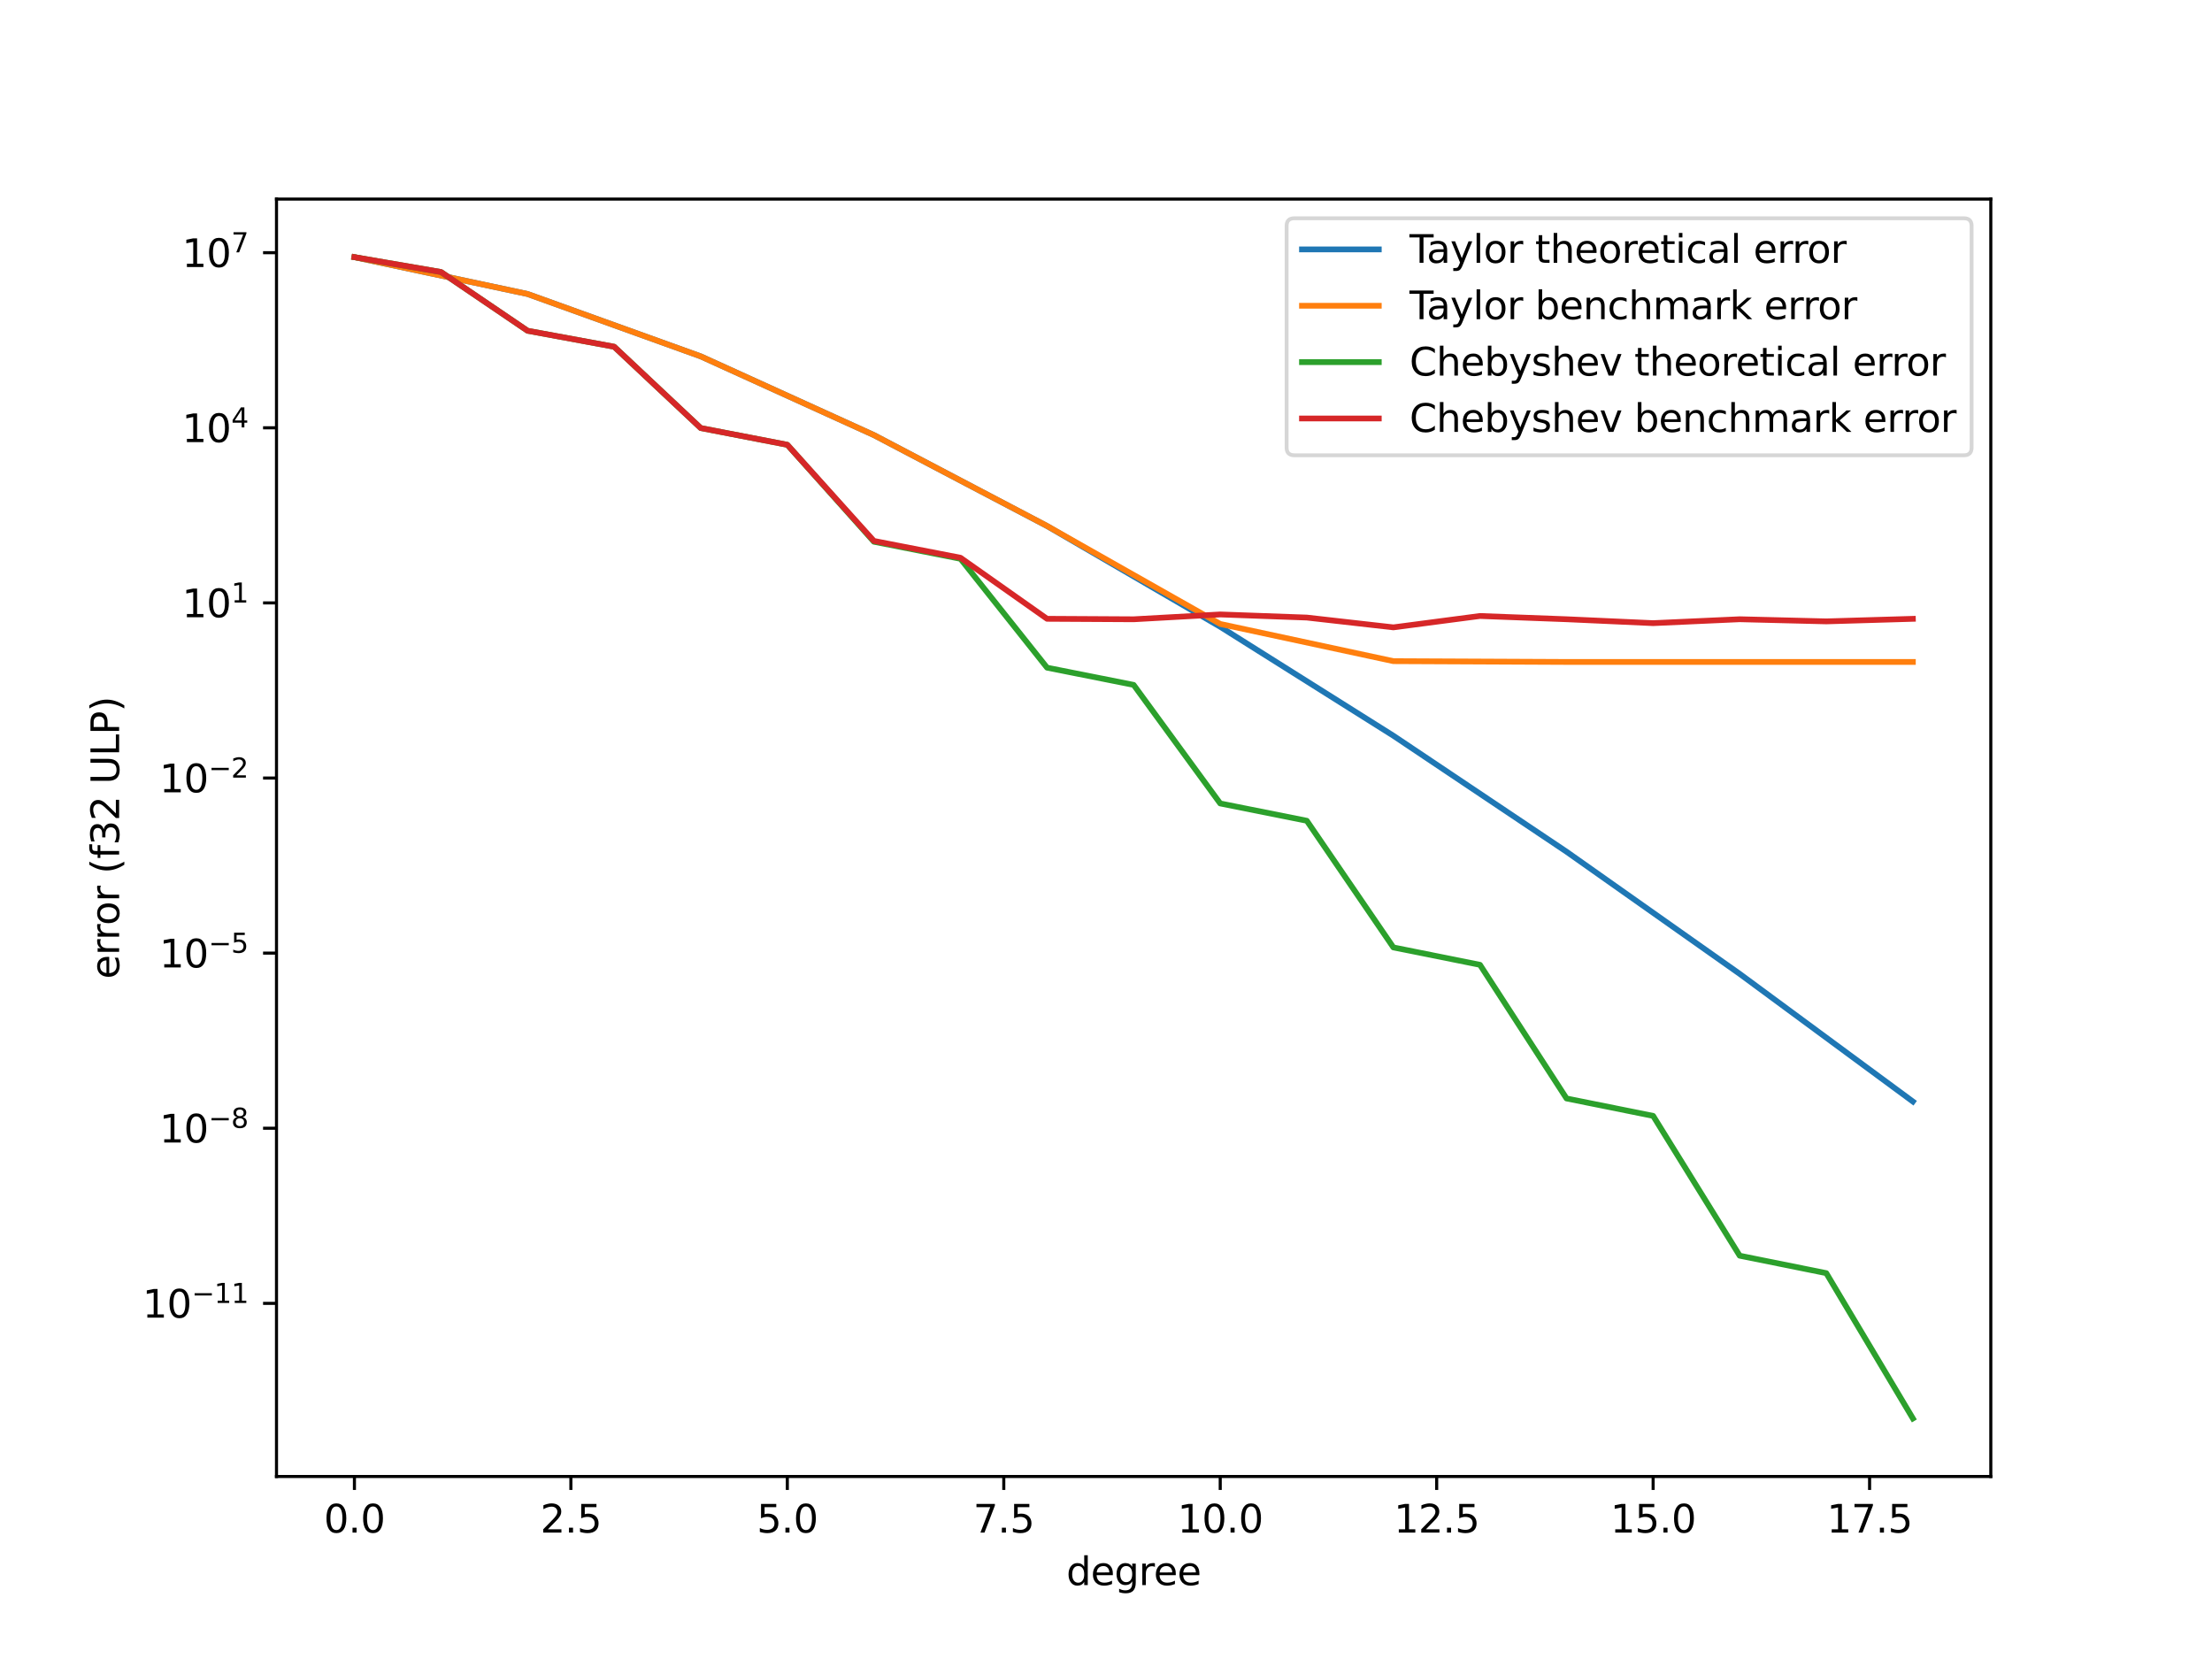 <svg xmlns="http://www.w3.org/2000/svg" xmlns:xlink="http://www.w3.org/1999/xlink" width="768" height="576" viewBox="0 0 576 432"><defs><style>*{stroke-linejoin:round;stroke-linecap:butt}</style></defs><g id="figure_1"><path id="patch_1" d="M0 432h576V0H0z" style="fill:#fff"/><g id="axes_1"><path id="patch_2" d="M72 384.48h446.4V51.84H72z" style="fill:#fff"/><g id="matplotlib.axis_1"><g id="xtick_1"><g id="line2d_1"><defs><path id="macddfbb88b" d="M0 0v3.5" style="stroke:#000;stroke-width:.8"/></defs><use xlink:href="#macddfbb88b" x="92.291" y="384.48" style="stroke:#000;stroke-width:.8"/></g><g id="text_1" transform="matrix(.1 0 0 -.1 84.34 399.078)"><defs><path id="DejaVuSans-30" d="M2034 4250q-487 0-733-480-245-479-245-1442 0-959 245-1439 246-480 733-480 491 0 736 480 246 480 246 1439 0 963-246 1442-245 480-736 480m0 500q785 0 1199-621 414-620 414-1801 0-1178-414-1799Q2819-91 2034-91q-784 0-1198 620-414 621-414 1799 0 1181 414 1801 414 621 1198 621" transform="scale(.016)"/><path id="DejaVuSans-2e" d="M684 794h660V0H684z" transform="scale(.016)"/></defs><use xlink:href="#DejaVuSans-30"/><use xlink:href="#DejaVuSans-2e" x="63.623"/><use xlink:href="#DejaVuSans-30" x="95.41"/></g></g><g id="xtick_2"><use xlink:href="#macddfbb88b" id="line2d_2" x="148.655" y="384.48" style="stroke:#000;stroke-width:.8"/><g id="text_2" transform="matrix(.1 0 0 -.1 140.703 399.078)"><defs><path id="DejaVuSans-32" d="M1228 531h2203V0H469v531q359 372 979 998 621 627 780 809 303 340 423 576 121 236 121 464 0 372-261 606-261 235-680 235-297 0-627-103-329-103-704-313v638q381 153 712 231 332 78 607 78 725 0 1156-363 431-362 431-968 0-288-108-546-107-257-392-607-78-91-497-524-418-433-1181-1211" transform="scale(.016)"/><path id="DejaVuSans-35" d="M691 4666h2478v-532H1269V2991q137 47 274 70 138 23 276 23 781 0 1237-428 457-428 457-1159 0-753-469-1171Q2575-91 1722-91q-294 0-599 50Q819 9 494 109v635q281-153 581-228t634-75q541 0 856 284 316 284 316 772 0 487-316 771-315 285-856 285-253 0-505-56-251-56-513-175z" transform="scale(.016)"/></defs><use xlink:href="#DejaVuSans-32"/><use xlink:href="#DejaVuSans-2e" x="63.623"/><use xlink:href="#DejaVuSans-35" x="95.41"/></g></g><g id="xtick_3"><use xlink:href="#macddfbb88b" id="line2d_3" x="205.018" y="384.48" style="stroke:#000;stroke-width:.8"/><g id="text_3" transform="matrix(.1 0 0 -.1 197.067 399.078)"><use xlink:href="#DejaVuSans-35"/><use xlink:href="#DejaVuSans-2e" x="63.623"/><use xlink:href="#DejaVuSans-30" x="95.41"/></g></g><g id="xtick_4"><use xlink:href="#macddfbb88b" id="line2d_4" x="261.382" y="384.48" style="stroke:#000;stroke-width:.8"/><g id="text_4" transform="matrix(.1 0 0 -.1 253.43 399.078)"><defs><path id="DejaVuSans-37" d="M525 4666h3000v-269L1831 0h-659l1594 4134H525z" transform="scale(.016)"/></defs><use xlink:href="#DejaVuSans-37"/><use xlink:href="#DejaVuSans-2e" x="63.623"/><use xlink:href="#DejaVuSans-35" x="95.41"/></g></g><g id="xtick_5"><use xlink:href="#macddfbb88b" id="line2d_5" x="317.745" y="384.48" style="stroke:#000;stroke-width:.8"/><g id="text_5" transform="matrix(.1 0 0 -.1 306.613 399.078)"><defs><path id="DejaVuSans-31" d="M794 531h1031v3560L703 3866v575l1116 225h631V531h1031V0H794z" transform="scale(.016)"/></defs><use xlink:href="#DejaVuSans-31"/><use xlink:href="#DejaVuSans-30" x="63.623"/><use xlink:href="#DejaVuSans-2e" x="127.246"/><use xlink:href="#DejaVuSans-30" x="159.033"/></g></g><g id="xtick_6"><use xlink:href="#macddfbb88b" id="line2d_6" x="374.109" y="384.48" style="stroke:#000;stroke-width:.8"/><g id="text_6" transform="matrix(.1 0 0 -.1 362.976 399.078)"><use xlink:href="#DejaVuSans-31"/><use xlink:href="#DejaVuSans-32" x="63.623"/><use xlink:href="#DejaVuSans-2e" x="127.246"/><use xlink:href="#DejaVuSans-35" x="159.033"/></g></g><g id="xtick_7"><use xlink:href="#macddfbb88b" id="line2d_7" x="430.473" y="384.48" style="stroke:#000;stroke-width:.8"/><g id="text_7" transform="matrix(.1 0 0 -.1 419.34 399.078)"><use xlink:href="#DejaVuSans-31"/><use xlink:href="#DejaVuSans-35" x="63.623"/><use xlink:href="#DejaVuSans-2e" x="127.246"/><use xlink:href="#DejaVuSans-30" x="159.033"/></g></g><g id="xtick_8"><use xlink:href="#macddfbb88b" id="line2d_8" x="486.836" y="384.48" style="stroke:#000;stroke-width:.8"/><g id="text_8" transform="matrix(.1 0 0 -.1 475.704 399.078)"><use xlink:href="#DejaVuSans-31"/><use xlink:href="#DejaVuSans-37" x="63.623"/><use xlink:href="#DejaVuSans-2e" x="127.246"/><use xlink:href="#DejaVuSans-35" x="159.033"/></g></g><g id="text_9" transform="matrix(.1 0 0 -.1 277.679 412.757)"><defs><path id="DejaVuSans-64" d="M2906 2969v1894h575V0h-575v525q-181-312-458-464-276-152-664-152-634 0-1033 506-398 507-398 1332t398 1331q399 506 1033 506 388 0 664-152 277-151 458-463M947 1747q0-634 261-995t717-361 718 361q263 361 263 995t-263 995q-262 361-718 361t-717-361-261-995" transform="scale(.016)"/><path id="DejaVuSans-65" d="M3597 1894v-281H953q38-594 358-905t892-311q331 0 642 81t618 244V178Q3153 47 2828-22t-659-69q-838 0-1327 487-489 488-489 1320 0 859 464 1363 464 505 1252 505 706 0 1117-455 411-454 411-1235m-575 169q-6 471-264 752-258 282-683 282-481 0-770-272t-333-766z" transform="scale(.016)"/><path id="DejaVuSans-67" d="M2906 1791q0 625-258 968-257 344-723 344-462 0-720-344-258-343-258-968 0-622 258-966t720-344q466 0 723 344 258 344 258 966m575-1357q0-893-397-1329-396-436-1215-436-303 0-572 45t-522 139v559q253-137 500-202 247-66 503-66 566 0 847 295t281 892v285q-178-310-456-463T1784 0Q1141 0 747 490 353 981 353 1791q0 812 394 1302 394 491 1037 491 388 0 666-153t456-462v531h575z" transform="scale(.016)"/><path id="DejaVuSans-72" d="M2631 2963q-97 56-211 82-114 27-251 27-488 0-749-317t-261-911V0H581v3500h578v-544q182 319 472 473 291 155 707 155 59 0 131-8 72-7 159-23z" transform="scale(.016)"/></defs><use xlink:href="#DejaVuSans-64"/><use xlink:href="#DejaVuSans-65" x="63.477"/><use xlink:href="#DejaVuSans-67" x="125"/><use xlink:href="#DejaVuSans-72" x="188.477"/><use xlink:href="#DejaVuSans-65" x="227.34"/><use xlink:href="#DejaVuSans-65" x="288.863"/></g></g><g id="matplotlib.axis_2"><g id="ytick_1"><g id="line2d_9"><defs><path id="mc7b2be05ec" d="M0 0h-3.5" style="stroke:#000;stroke-width:.8"/></defs><use xlink:href="#mc7b2be05ec" x="72" y="339.388" style="stroke:#000;stroke-width:.8"/></g><g id="text_10" transform="matrix(.1 0 0 -.1 37.1 343.187)"><defs><path id="DejaVuSans-2212" d="M678 2272h4006v-531H678z" transform="scale(.016)"/></defs><use xlink:href="#DejaVuSans-31" transform="translate(0 .684)"/><use xlink:href="#DejaVuSans-30" transform="translate(63.623 .684)"/><use xlink:href="#DejaVuSans-2212" transform="matrix(.7 0 0 .7 128.203 38.966)"/><use xlink:href="#DejaVuSans-31" transform="matrix(.7 0 0 .7 186.855 38.966)"/><use xlink:href="#DejaVuSans-31" transform="matrix(.7 0 0 .7 231.392 38.966)"/></g></g><g id="ytick_2"><use xlink:href="#mc7b2be05ec" id="line2d_10" x="72" y="293.79" style="stroke:#000;stroke-width:.8"/><g id="text_11" transform="matrix(.1 0 0 -.1 41.5 297.59)"><defs><path id="DejaVuSans-38" d="M2034 2216q-450 0-708-241-257-241-257-662 0-422 257-663 258-241 708-241t709 242q260 243 260 662 0 421-258 662-257 241-711 241m-631 268q-406 100-633 378-226 279-226 679 0 559 398 884 399 325 1092 325 697 0 1094-325t397-884q0-400-227-679-226-278-629-378 456-106 710-416 255-309 255-755 0-679-414-1042Q2806-91 2034-91q-771 0-1186 362-414 363-414 1042 0 446 256 755 257 310 713 416m-231 997q0-362 226-565 227-203 636-203 407 0 636 203 230 203 230 565 0 363-230 566-229 203-636 203-409 0-636-203-226-203-226-566" transform="scale(.016)"/></defs><use xlink:href="#DejaVuSans-31" transform="translate(0 .766)"/><use xlink:href="#DejaVuSans-30" transform="translate(63.623 .766)"/><use xlink:href="#DejaVuSans-2212" transform="matrix(.7 0 0 .7 128.203 39.047)"/><use xlink:href="#DejaVuSans-38" transform="matrix(.7 0 0 .7 186.855 39.047)"/></g></g><g id="ytick_3"><use xlink:href="#mc7b2be05ec" id="line2d_11" x="72" y="248.192" style="stroke:#000;stroke-width:.8"/><g id="text_12" transform="matrix(.1 0 0 -.1 41.5 251.991)"><use xlink:href="#DejaVuSans-31" transform="translate(0 .684)"/><use xlink:href="#DejaVuSans-30" transform="translate(63.623 .684)"/><use xlink:href="#DejaVuSans-2212" transform="matrix(.7 0 0 .7 128.203 38.966)"/><use xlink:href="#DejaVuSans-35" transform="matrix(.7 0 0 .7 186.855 38.966)"/></g></g><g id="ytick_4"><use xlink:href="#mc7b2be05ec" id="line2d_12" x="72" y="202.594" style="stroke:#000;stroke-width:.8"/><g id="text_13" transform="matrix(.1 0 0 -.1 41.5 206.393)"><use xlink:href="#DejaVuSans-31" transform="translate(0 .766)"/><use xlink:href="#DejaVuSans-30" transform="translate(63.623 .766)"/><use xlink:href="#DejaVuSans-2212" transform="matrix(.7 0 0 .7 128.203 39.047)"/><use xlink:href="#DejaVuSans-32" transform="matrix(.7 0 0 .7 186.855 39.047)"/></g></g><g id="ytick_5"><use xlink:href="#mc7b2be05ec" id="line2d_13" x="72" y="156.996" style="stroke:#000;stroke-width:.8"/><g id="text_14" transform="matrix(.1 0 0 -.1 47.4 160.795)"><use xlink:href="#DejaVuSans-31" transform="translate(0 .684)"/><use xlink:href="#DejaVuSans-30" transform="translate(63.623 .684)"/><use xlink:href="#DejaVuSans-31" transform="matrix(.7 0 0 .7 128.203 38.966)"/></g></g><g id="ytick_6"><use xlink:href="#mc7b2be05ec" id="line2d_14" x="72" y="111.398" style="stroke:#000;stroke-width:.8"/><g id="text_15" transform="matrix(.1 0 0 -.1 47.4 115.197)"><defs><path id="DejaVuSans-34" d="M2419 4116 825 1625h1594zm-166 550h794V1625h666v-525h-666V0h-628v1100H313v609z" transform="scale(.016)"/></defs><use xlink:href="#DejaVuSans-31" transform="translate(0 .684)"/><use xlink:href="#DejaVuSans-30" transform="translate(63.623 .684)"/><use xlink:href="#DejaVuSans-34" transform="matrix(.7 0 0 .7 128.203 38.966)"/></g></g><g id="ytick_7"><use xlink:href="#mc7b2be05ec" id="line2d_15" x="72" y="65.8" style="stroke:#000;stroke-width:.8"/><g id="text_16" transform="matrix(.1 0 0 -.1 47.4 69.6)"><use xlink:href="#DejaVuSans-31" transform="translate(0 .684)"/><use xlink:href="#DejaVuSans-30" transform="translate(63.623 .684)"/><use xlink:href="#DejaVuSans-37" transform="matrix(.7 0 0 .7 128.203 38.966)"/></g></g><g id="text_17" transform="matrix(0 -.1 -.1 0 31.02 254.925)"><defs><path id="DejaVuSans-6f" d="M1959 3097q-462 0-731-361t-269-989 267-989q268-361 733-361 460 0 728 362 269 363 269 988 0 622-269 986-268 364-728 364m0 487q750 0 1178-488 429-487 429-1349 0-859-429-1349Q2709-91 1959-91q-753 0-1180 489-426 490-426 1349 0 862 426 1349 427 488 1180 488" transform="scale(.016)"/><path id="DejaVuSans-28" d="M1984 4856q-418-718-622-1422-203-703-203-1425 0-721 205-1429t620-1424h-500Q1016-109 783 600T550 2009q0 697 231 1403 232 707 703 1444z" transform="scale(.016)"/><path id="DejaVuSans-66" d="M2375 4863v-479h-550q-309 0-430-125-120-125-120-450v-309h947v-447h-947V0H697v3053H147v447h550v244q0 584 272 851 272 268 862 268z" transform="scale(.016)"/><path id="DejaVuSans-33" d="M2597 2516q453-97 707-404 255-306 255-756 0-690-475-1069Q2609-91 1734-91q-293 0-604 58T488 141v609q262-153 574-231 313-78 654-78 593 0 904 234t311 681q0 413-289 645-289 233-804 233h-544v519h569q465 0 712 186t247 536q0 359-255 551-254 193-729 193-260 0-557-57-297-56-653-174v562q360 100 674 150t592 50q719 0 1137-327 419-326 419-882 0-388-222-655t-631-370" transform="scale(.016)"/><path id="DejaVuSans-55" d="M556 4666h635V1831q0-750 271-1080 272-329 882-329 606 0 878 329 272 330 272 1080v2835h634V1753q0-912-452-1378Q3225-91 2344-91q-885 0-1337 466-451 466-451 1378z" transform="scale(.016)"/><path id="DejaVuSans-4c" d="M628 4666h631V531h2272V0H628z" transform="scale(.016)"/><path id="DejaVuSans-50" d="M1259 4147V2394h794q441 0 681 228 241 228 241 650 0 419-241 647-240 228-681 228zm-631 519h1425q785 0 1186-355 402-355 402-1039 0-691-402-1044-401-353-1186-353h-794V0H628z" transform="scale(.016)"/><path id="DejaVuSans-29" d="M513 4856h500q468-737 701-1444 233-706 233-1403 0-700-233-1409T1013-844H513q415 716 620 1424t205 1429q0 722-205 1425-205 704-620 1422" transform="scale(.016)"/></defs><use xlink:href="#DejaVuSans-65"/><use xlink:href="#DejaVuSans-72" x="61.523"/><use xlink:href="#DejaVuSans-72" x="100.887"/><use xlink:href="#DejaVuSans-6f" x="139.75"/><use xlink:href="#DejaVuSans-72" x="200.932"/><use xlink:href="#DejaVuSans-28" x="273.832"/><use xlink:href="#DejaVuSans-66" x="312.846"/><use xlink:href="#DejaVuSans-33" x="348.051"/><use xlink:href="#DejaVuSans-32" x="411.674"/><use xlink:href="#DejaVuSans-55" x="507.084"/><use xlink:href="#DejaVuSans-4c" x="580.277"/><use xlink:href="#DejaVuSans-50" x="635.99"/><use xlink:href="#DejaVuSans-29" x="696.293"/></g></g><path id="line2d_16" d="m92.29 66.96 45.092 9.596 45.09 16.237 45.092 20.5 45.09 23.685 45.091 26.236 45.091 28.368 45.091 30.201 45.091 31.81 45.091 33.241" clip-path="url(#p95f24bd40f)" style="fill:none;stroke:#1f77b4;stroke-width:1.5;stroke-linecap:square"/><path id="line2d_17" d="m92.29 66.96 45.092 9.596 45.09 16.237 45.092 20.5 45.09 23.664 45.091 25.52 45.091 9.686 45.091.206h90.182" clip-path="url(#p95f24bd40f)" style="fill:none;stroke:#ff7f0e;stroke-width:1.5;stroke-linecap:square"/><path id="line2d_18" d="m92.29 66.96 22.546 3.875 22.546 15.294 22.545 4.156 22.546 21.18 22.545 4.354 22.546 25.247 22.545 4.438 22.546 28.357 22.545 4.482 22.545 30.872 22.546 4.508 22.545 32.986 22.546 4.524 22.545 34.807 22.546 4.535 22.545 36.407 22.546 4.543 22.545 37.835" clip-path="url(#p95f24bd40f)" style="fill:none;stroke:#2ca02c;stroke-width:1.5;stroke-linecap:square"/><path id="line2d_19" d="m92.29 66.96 22.546 3.875 22.546 15.294 22.545 4.156 22.546 21.18 22.545 4.353 22.546 25.039 22.545 4.38 22.546 15.897 22.545.125L317.745 160l22.546.812 22.545 2.55 22.546-2.96 22.545.848 22.546 1.017 22.545-1.017 22.546.556 22.545-.664" clip-path="url(#p95f24bd40f)" style="fill:none;stroke:#d62728;stroke-width:1.5;stroke-linecap:square"/><path id="patch_3" d="M72 384.48V51.84" style="fill:none;stroke:#000;stroke-width:.8;stroke-linejoin:miter;stroke-linecap:square"/><path id="patch_4" d="M518.4 384.48V51.84" style="fill:none;stroke:#000;stroke-width:.8;stroke-linejoin:miter;stroke-linecap:square"/><path id="patch_5" d="M72 384.48h446.4" style="fill:none;stroke:#000;stroke-width:.8;stroke-linejoin:miter;stroke-linecap:square"/><path id="patch_6" d="M72 51.84h446.4" style="fill:none;stroke:#000;stroke-width:.8;stroke-linejoin:miter;stroke-linecap:square"/><g id="legend_1"><path id="patch_7" d="M337.034 118.553H511.4q2 0 2-2V58.84q0-2-2-2H337.034q-2 0-2 2v57.712q0 2 2 2z" style="fill:#fff;opacity:.8;stroke:#ccc;stroke-linejoin:miter"/><path id="line2d_20" d="M339.034 64.938h20" style="fill:none;stroke:#1f77b4;stroke-width:1.5;stroke-linecap:square"/><g id="text_18" transform="matrix(.1 0 0 -.1 367.034 68.438)"><defs><path id="DejaVuSans-54" d="M-19 4666h3947v-532H2272V0h-634v4134H-19z" transform="scale(.016)"/><path id="DejaVuSans-61" d="M2194 1759q-697 0-966-159t-269-544q0-306 202-486 202-179 548-179 479 0 768 339t289 901v128zm1147 238V0h-575v531q-197-318-491-470T1556-91q-537 0-855 302-317 302-317 808 0 590 395 890 396 300 1180 300h807v57q0 397-261 614t-733 217q-300 0-585-72-284-72-546-216v532q315 122 612 182 297 61 578 61 760 0 1135-394 375-393 375-1193" transform="scale(.016)"/><path id="DejaVuSans-79" d="M2059-325q-243-625-475-815-231-191-618-191H506v481h338q237 0 368 113 132 112 291 531l103 262L191 3500h609L1894 763l1094 2737h609z" transform="scale(.016)"/><path id="DejaVuSans-6c" d="M603 4863h575V0H603z" transform="scale(.016)"/><path id="DejaVuSans-74" d="M1172 4494v-994h1184v-447H1172V1153q0-428 117-550t477-122h590V0h-590q-666 0-919 248-253 249-253 905v1900H172v447h422v994z" transform="scale(.016)"/><path id="DejaVuSans-68" d="M3513 2113V0h-575v2094q0 497-194 743-194 247-581 247-466 0-735-297-269-296-269-809V0H581v4863h578V2956q207 316 486 472 280 156 646 156 603 0 912-373 310-373 310-1098" transform="scale(.016)"/><path id="DejaVuSans-69" d="M603 3500h575V0H603zm0 1363h575v-729H603z" transform="scale(.016)"/><path id="DejaVuSans-63" d="M3122 3366v-538q-244 135-489 202t-495 67q-560 0-870-355-309-354-309-995t309-996q310-354 870-354 250 0 495 67t489 202V134Q2881 22 2623-34q-257-57-548-57-791 0-1257 497-465 497-465 1341 0 856 470 1346 471 491 1290 491 265 0 518-55 253-54 491-163" transform="scale(.016)"/></defs><use xlink:href="#DejaVuSans-54"/><use xlink:href="#DejaVuSans-61" x="44.584"/><use xlink:href="#DejaVuSans-79" x="105.863"/><use xlink:href="#DejaVuSans-6c" x="165.043"/><use xlink:href="#DejaVuSans-6f" x="192.826"/><use xlink:href="#DejaVuSans-72" x="254.008"/><use xlink:href="#DejaVuSans-74" x="326.908"/><use xlink:href="#DejaVuSans-68" x="366.117"/><use xlink:href="#DejaVuSans-65" x="429.496"/><use xlink:href="#DejaVuSans-6f" x="491.02"/><use xlink:href="#DejaVuSans-72" x="552.201"/><use xlink:href="#DejaVuSans-65" x="591.064"/><use xlink:href="#DejaVuSans-74" x="652.588"/><use xlink:href="#DejaVuSans-69" x="691.797"/><use xlink:href="#DejaVuSans-63" x="719.58"/><use xlink:href="#DejaVuSans-61" x="774.561"/><use xlink:href="#DejaVuSans-6c" x="835.84"/><use xlink:href="#DejaVuSans-65" x="895.41"/><use xlink:href="#DejaVuSans-72" x="956.934"/><use xlink:href="#DejaVuSans-72" x="996.297"/><use xlink:href="#DejaVuSans-6f" x="1035.16"/><use xlink:href="#DejaVuSans-72" x="1096.342"/></g><path id="line2d_21" d="M339.034 79.617h20" style="fill:none;stroke:#ff7f0e;stroke-width:1.5;stroke-linecap:square"/><g id="text_19" transform="matrix(.1 0 0 -.1 367.034 83.117)"><defs><path id="DejaVuSans-62" d="M3116 1747q0 634-261 995t-717 361q-457 0-718-361t-261-995 261-995 718-361q456 0 717 361t261 995M1159 2969q182 312 458 463 277 152 661 152 638 0 1036-506 399-506 399-1331T3314 415Q2916-91 2278-91q-384 0-661 152-276 152-458 464V0H581v4863h578z" transform="scale(.016)"/><path id="DejaVuSans-6e" d="M3513 2113V0h-575v2094q0 497-194 743-194 247-581 247-466 0-735-297-269-296-269-809V0H581v3500h578v-544q207 316 486 472 280 156 646 156 603 0 912-373 310-373 310-1098" transform="scale(.016)"/><path id="DejaVuSans-6d" d="M3328 2828q216 388 516 572t706 184q547 0 844-383 297-382 297-1088V0h-578v2094q0 503-179 746-178 244-543 244-447 0-707-297-259-296-259-809V0h-578v2094q0 506-178 748t-550 242q-441 0-701-298-259-298-259-808V0H581v3500h578v-544q197 322 472 475t653 153q382 0 649-194 267-193 395-562" transform="scale(.016)"/><path id="DejaVuSans-6b" d="M581 4863h578V1991l1716 1509h734L1753 1863 3688 0h-750L1159 1709V0H581z" transform="scale(.016)"/></defs><use xlink:href="#DejaVuSans-54"/><use xlink:href="#DejaVuSans-61" x="44.584"/><use xlink:href="#DejaVuSans-79" x="105.863"/><use xlink:href="#DejaVuSans-6c" x="165.043"/><use xlink:href="#DejaVuSans-6f" x="192.826"/><use xlink:href="#DejaVuSans-72" x="254.008"/><use xlink:href="#DejaVuSans-62" x="326.908"/><use xlink:href="#DejaVuSans-65" x="390.385"/><use xlink:href="#DejaVuSans-6e" x="451.908"/><use xlink:href="#DejaVuSans-63" x="515.287"/><use xlink:href="#DejaVuSans-68" x="570.268"/><use xlink:href="#DejaVuSans-6d" x="633.646"/><use xlink:href="#DejaVuSans-61" x="731.059"/><use xlink:href="#DejaVuSans-72" x="792.338"/><use xlink:href="#DejaVuSans-6b" x="833.451"/><use xlink:href="#DejaVuSans-65" x="923.148"/><use xlink:href="#DejaVuSans-72" x="984.672"/><use xlink:href="#DejaVuSans-72" x="1024.035"/><use xlink:href="#DejaVuSans-6f" x="1062.898"/><use xlink:href="#DejaVuSans-72" x="1124.08"/></g><path id="line2d_22" d="M339.034 94.295h20" style="fill:none;stroke:#2ca02c;stroke-width:1.5;stroke-linecap:square"/><g id="text_20" transform="matrix(.1 0 0 -.1 367.034 97.795)"><defs><path id="DejaVuSans-43" d="M4122 4306v-665q-319 297-680 443-361 147-767 147-800 0-1225-489t-425-1414q0-922 425-1411t1225-489q406 0 767 147t680 444V359q-331-225-702-338-370-112-782-112-1060 0-1670 648-609 649-609 1771 0 1125 609 1773 610 649 1670 649 418 0 788-111 371-111 696-333" transform="scale(.016)"/><path id="DejaVuSans-73" d="M2834 3397v-544q-243 125-506 187-262 63-544 63-428 0-642-131t-214-394q0-200 153-314t616-217l197-44q612-131 870-370t258-667q0-488-386-773Q2250-91 1575-91q-281 0-586 55T347 128v594q319-166 628-249 309-82 613-82 406 0 624 139 219 139 219 392 0 234-158 359-157 125-692 241l-200 47q-534 112-772 345-237 233-237 639 0 494 350 762 350 269 994 269 318 0 599-47 282-46 519-140" transform="scale(.016)"/><path id="DejaVuSans-76" d="M191 3500h609L1894 563l1094 2937h609L2284 0h-781z" transform="scale(.016)"/></defs><use xlink:href="#DejaVuSans-43"/><use xlink:href="#DejaVuSans-68" x="69.824"/><use xlink:href="#DejaVuSans-65" x="133.203"/><use xlink:href="#DejaVuSans-62" x="194.727"/><use xlink:href="#DejaVuSans-79" x="258.203"/><use xlink:href="#DejaVuSans-73" x="317.383"/><use xlink:href="#DejaVuSans-68" x="369.482"/><use xlink:href="#DejaVuSans-65" x="432.861"/><use xlink:href="#DejaVuSans-76" x="494.385"/><use xlink:href="#DejaVuSans-74" x="585.352"/><use xlink:href="#DejaVuSans-68" x="624.561"/><use xlink:href="#DejaVuSans-65" x="687.939"/><use xlink:href="#DejaVuSans-6f" x="749.463"/><use xlink:href="#DejaVuSans-72" x="810.645"/><use xlink:href="#DejaVuSans-65" x="849.508"/><use xlink:href="#DejaVuSans-74" x="911.031"/><use xlink:href="#DejaVuSans-69" x="950.24"/><use xlink:href="#DejaVuSans-63" x="978.023"/><use xlink:href="#DejaVuSans-61" x="1033.004"/><use xlink:href="#DejaVuSans-6c" x="1094.283"/><use xlink:href="#DejaVuSans-65" x="1153.854"/><use xlink:href="#DejaVuSans-72" x="1215.377"/><use xlink:href="#DejaVuSans-72" x="1254.74"/><use xlink:href="#DejaVuSans-6f" x="1293.604"/><use xlink:href="#DejaVuSans-72" x="1354.785"/></g><path id="line2d_23" d="M339.034 108.973h20" style="fill:none;stroke:#d62728;stroke-width:1.5;stroke-linecap:square"/><g id="text_21" transform="matrix(.1 0 0 -.1 367.034 112.473)"><use xlink:href="#DejaVuSans-43"/><use xlink:href="#DejaVuSans-68" x="69.824"/><use xlink:href="#DejaVuSans-65" x="133.203"/><use xlink:href="#DejaVuSans-62" x="194.727"/><use xlink:href="#DejaVuSans-79" x="258.203"/><use xlink:href="#DejaVuSans-73" x="317.383"/><use xlink:href="#DejaVuSans-68" x="369.482"/><use xlink:href="#DejaVuSans-65" x="432.861"/><use xlink:href="#DejaVuSans-76" x="494.385"/><use xlink:href="#DejaVuSans-62" x="585.352"/><use xlink:href="#DejaVuSans-65" x="648.828"/><use xlink:href="#DejaVuSans-6e" x="710.352"/><use xlink:href="#DejaVuSans-63" x="773.73"/><use xlink:href="#DejaVuSans-68" x="828.711"/><use xlink:href="#DejaVuSans-6d" x="892.09"/><use xlink:href="#DejaVuSans-61" x="989.502"/><use xlink:href="#DejaVuSans-72" x="1050.781"/><use xlink:href="#DejaVuSans-6b" x="1091.895"/><use xlink:href="#DejaVuSans-65" x="1181.592"/><use xlink:href="#DejaVuSans-72" x="1243.115"/><use xlink:href="#DejaVuSans-72" x="1282.479"/><use xlink:href="#DejaVuSans-6f" x="1321.342"/><use xlink:href="#DejaVuSans-72" x="1382.523"/></g></g></g></g><defs><clipPath id="p95f24bd40f"><path d="M72 51.84h446.4v332.64H72z"/></clipPath></defs></svg>